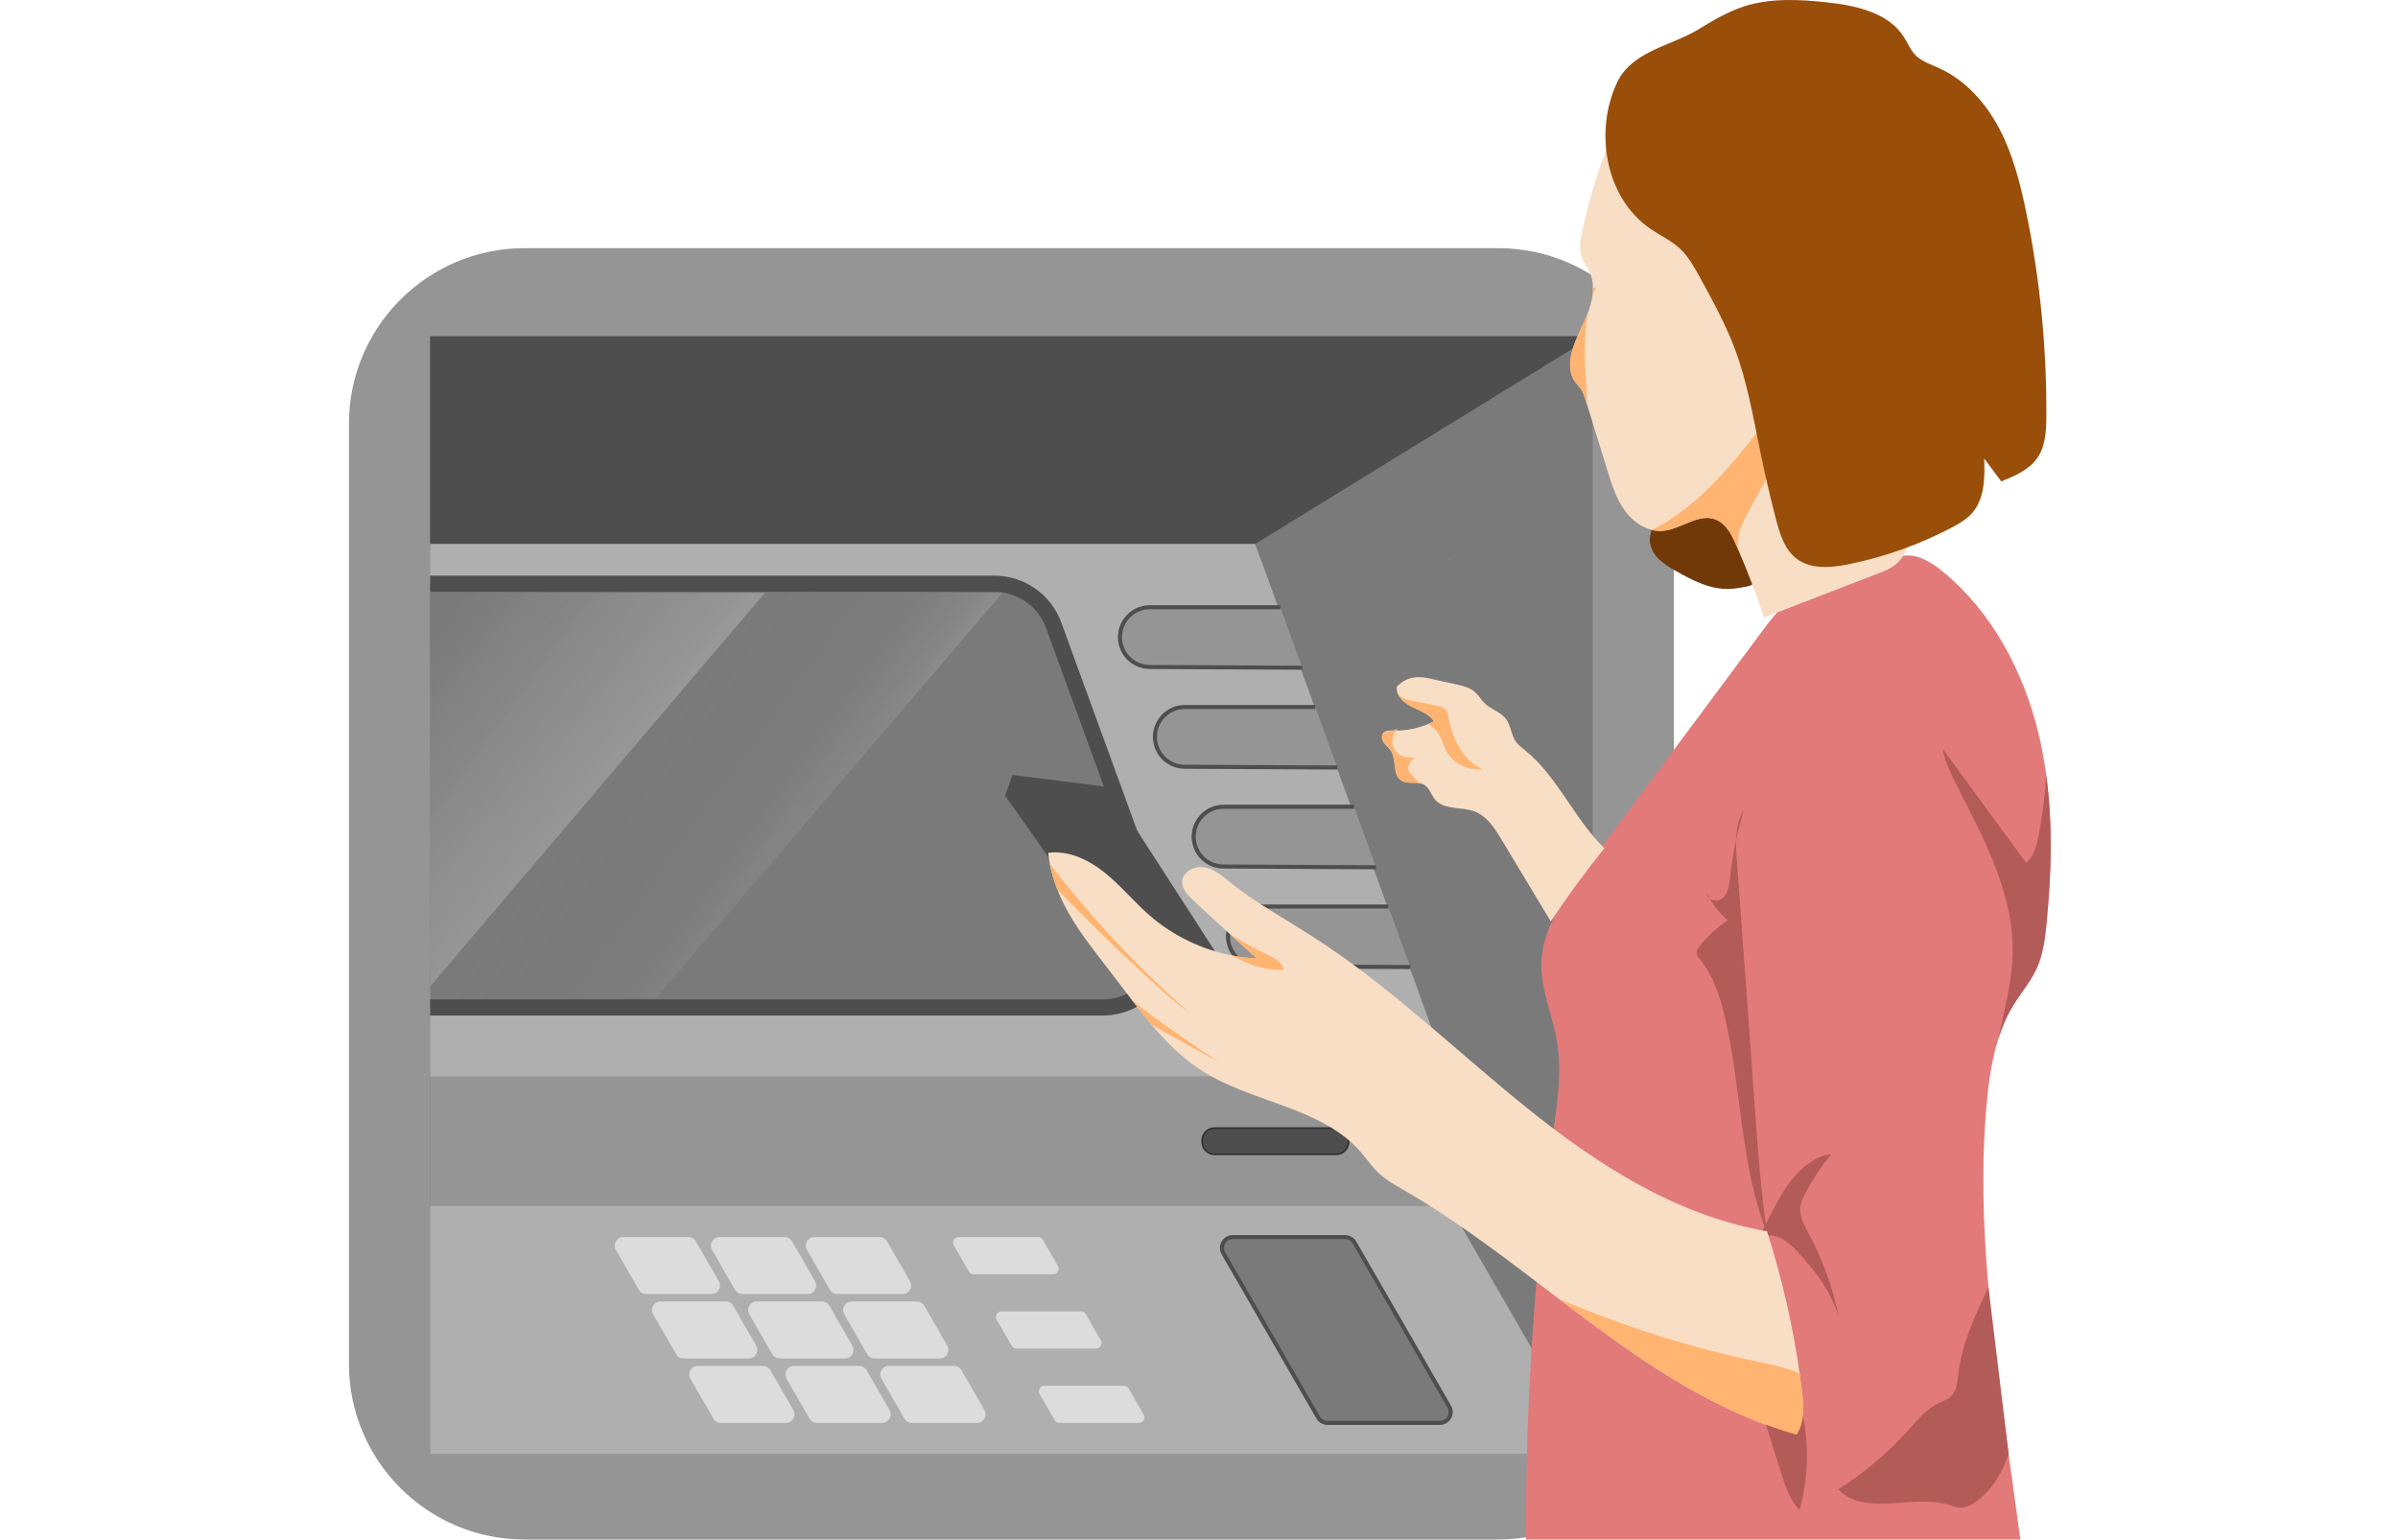 <svg width="654" height="420" viewBox="0 0 654 420" fill="none" xmlns="http://www.w3.org/2000/svg">
<g clip-path="url(#clip0_10416_176784)">
<path d="M408.595 67.699H143.094C116.624 67.699 95.165 89.157 95.165 115.628V372.071C95.165 398.542 116.624 420 143.094 420H408.595C435.065 420 456.524 398.542 456.524 372.071V115.628C456.524 89.157 435.065 67.699 408.595 67.699Z" fill="#959595"/>
<path d="M434.388 91.743H117.319V396.693H434.388V91.743Z" fill="#7A7A7A"/>
<path d="M434.388 91.743L342.313 148.408H117.319V91.743H434.388Z" fill="#4E4E4E"/>
<path d="M395.291 293.734H117.319V148.408H342.329L346.272 159.244L349.655 168.51L355.682 185.02L388.414 274.835L395.291 293.734Z" fill="#AFAFAF"/>
<path d="M395.291 293.734H117.319V328.967H395.291V293.734Z" fill="#959595"/>
<path d="M117.319 328.951V396.693H434.388L395.291 328.951H117.319Z" fill="#AFAFAF"/>
<path d="M194.02 353.044H176.275C175.442 353.044 174.656 352.595 174.24 351.873L167.972 341.005C167.074 339.434 168.196 337.479 170.008 337.479H187.753C188.586 337.479 189.372 337.928 189.788 338.649L196.056 349.517C196.954 351.088 195.832 353.044 194.02 353.044Z" fill="#DCDCDC"/>
<path d="M204.183 370.612H186.438C185.605 370.612 184.819 370.163 184.403 369.442L178.135 358.574C177.237 357.003 178.359 355.047 180.171 355.047H197.916C198.749 355.047 199.535 355.496 199.952 356.218L206.219 367.086C207.117 368.657 205.995 370.612 204.183 370.612Z" fill="#DCDCDC"/>
<path d="M214.33 388.182H196.585C195.751 388.182 194.966 387.733 194.549 387.011L188.282 376.143C187.384 374.572 188.506 372.617 190.317 372.617H208.062C208.896 372.617 209.681 373.066 210.098 373.787L216.366 384.655C217.263 386.226 216.141 388.182 214.33 388.182Z" fill="#DCDCDC"/>
<path d="M220.247 353.044H202.502C201.669 353.044 200.883 352.595 200.467 351.873L194.199 341.005C193.301 339.434 194.423 337.479 196.235 337.479H213.98C214.813 337.479 215.599 337.928 216.015 338.649L222.283 349.517C223.181 351.088 222.059 353.044 220.247 353.044Z" fill="#DCDCDC"/>
<path d="M230.41 370.612H212.665C211.831 370.612 211.046 370.163 210.629 369.442L204.362 358.574C203.464 357.003 204.586 355.047 206.397 355.047H224.142C224.976 355.047 225.761 355.496 226.178 356.218L232.446 367.086C233.343 368.657 232.221 370.612 230.41 370.612Z" fill="#DCDCDC"/>
<path d="M240.557 388.182H222.812C221.979 388.182 221.193 387.733 220.776 387.011L214.509 376.143C213.611 374.572 214.733 372.617 216.544 372.617H234.289C235.123 372.617 235.908 373.066 236.325 373.787L242.593 384.655C243.49 386.226 242.368 388.182 240.557 388.182Z" fill="#DCDCDC"/>
<path d="M246.136 353.044H228.391C227.558 353.044 226.772 352.595 226.355 351.873L220.088 341.005C219.19 339.434 220.312 337.479 222.123 337.479H239.868C240.702 337.479 241.487 337.928 241.904 338.649L248.172 349.517C249.069 351.088 247.947 353.044 246.136 353.044Z" fill="#DCDCDC"/>
<path d="M287.17 347.626H265.546C265.001 347.626 264.488 347.337 264.215 346.856L260.128 339.771C259.535 338.745 260.272 337.479 261.458 337.479H283.082C283.627 337.479 284.14 337.767 284.413 338.248L288.501 345.333C289.094 346.359 288.356 347.626 287.17 347.626Z" fill="#DCDCDC"/>
<path d="M310.573 388.181H288.948C288.403 388.181 287.891 387.893 287.618 387.412L283.531 380.327C282.938 379.301 283.675 378.034 284.861 378.034H306.485C307.03 378.034 307.543 378.323 307.816 378.804L311.903 385.889C312.496 386.915 311.759 388.181 310.573 388.181Z" fill="#DCDCDC"/>
<path d="M298.873 367.904H277.248C276.703 367.904 276.191 367.615 275.918 367.134L271.83 360.049C271.237 359.023 271.975 357.757 273.161 357.757H294.785C295.33 357.757 295.843 358.046 296.116 358.527L300.203 365.612C300.796 366.638 300.059 367.904 298.873 367.904Z" fill="#DCDCDC"/>
<path d="M256.299 370.612H238.554C237.72 370.612 236.935 370.163 236.518 369.442L230.25 358.574C229.353 357.003 230.475 355.047 232.286 355.047H250.031C250.865 355.047 251.65 355.496 252.067 356.218L258.334 367.086C259.232 368.657 258.11 370.612 256.299 370.612Z" fill="#DCDCDC"/>
<path d="M266.446 388.182H248.701C247.867 388.182 247.082 387.733 246.665 387.011L240.397 376.143C239.5 374.572 240.622 372.617 242.433 372.617H260.178C261.011 372.617 261.797 373.066 262.214 373.787L268.481 384.655C269.379 386.226 268.257 388.182 266.446 388.182Z" fill="#DCDCDC"/>
<path d="M392.679 388.181H362.062C361.004 388.181 360.026 387.62 359.497 386.706L333.657 341.935C332.519 339.964 333.946 337.495 336.222 337.495H366.839C367.897 337.495 368.875 338.056 369.404 338.97L395.244 383.741C396.382 385.713 394.955 388.181 392.679 388.181Z" fill="#7A7A7A" stroke="#4E4E4E" stroke-width="1.106" stroke-miterlimit="10"/>
<path d="M117.319 159.244H271.157C278.418 159.244 284.91 163.781 287.379 170.609L316.922 251.656C321.025 262.925 312.69 274.851 300.684 274.851H117.319" fill="#7A7A7A"/>
<path d="M117.319 159.244H271.157C278.418 159.244 284.91 163.781 287.379 170.609L316.922 251.656C321.025 262.925 312.69 274.851 300.684 274.851H117.319" stroke="#4E4E4E" stroke-width="4.408" stroke-miterlimit="10"/>
<path d="M208.593 161.745L117.319 269.096V161.745H208.593Z" fill="url(#paint0_linear_10416_176784)"/>
<path d="M273.385 161.745L178.809 272.398L117.319 272.286V160.655L273.385 161.745Z" fill="url(#paint1_linear_10416_176784)"/>
<path d="M355.184 182.167L313.555 181.958C310.14 181.942 307.095 179.81 305.941 176.604C304.001 171.282 307.944 165.656 313.603 165.656H349.173" fill="#959595"/>
<path d="M355.184 182.167L313.555 181.958C310.14 181.942 307.095 179.81 305.941 176.604C304.001 171.282 307.944 165.656 313.603 165.656H349.173" stroke="#4E4E4E" stroke-width="1.106" stroke-miterlimit="10"/>
<path d="M364.723 209.385L323.094 209.177C319.68 209.161 316.634 207.029 315.48 203.823C313.541 198.501 317.484 192.875 323.142 192.875H358.712" fill="#959595"/>
<path d="M364.723 209.385L323.094 209.177C319.68 209.161 316.634 207.029 315.48 203.823C313.541 198.501 317.484 192.875 323.142 192.875H358.712" stroke="#4E4E4E" stroke-width="1.106" stroke-miterlimit="10"/>
<path d="M375.287 236.604L333.657 236.395C330.243 236.379 327.197 234.247 326.043 231.041C324.104 225.719 328.047 220.093 333.705 220.093H369.275" fill="#959595"/>
<path d="M375.287 236.604L333.657 236.395C330.243 236.379 327.197 234.247 326.043 231.041C324.104 225.719 328.047 220.093 333.705 220.093H369.275" stroke="#4E4E4E" stroke-width="1.106" stroke-miterlimit="10"/>
<path d="M384.648 263.822L343.019 263.614C339.604 263.598 336.559 261.466 335.404 258.26C333.465 252.938 337.408 247.312 343.067 247.312H378.637" fill="#959595"/>
<path d="M384.648 263.822L343.019 263.614C339.604 263.598 336.559 261.466 335.404 258.26C333.465 252.938 337.408 247.312 343.067 247.312H378.637" stroke="#4E4E4E" stroke-width="1.106" stroke-miterlimit="10"/>
<path d="M364.417 307.76H331.235C329.376 307.76 327.869 309.267 327.869 311.126V311.543C327.869 313.402 329.376 314.909 331.235 314.909H364.417C366.276 314.909 367.783 313.402 367.783 311.543V311.126C367.783 309.267 366.276 307.76 364.417 307.76Z" fill="#4E4E4E" stroke="#2D2D2D" stroke-width="0.433" stroke-miterlimit="10"/>
<path d="M558.123 252.105C557.706 256.192 557.177 260.344 555.494 264.095C553.827 267.782 551.15 270.86 549.05 274.29C547.319 277.127 546.021 280.157 545.027 283.315C543.247 288.861 542.398 294.792 541.869 300.627C540.298 317.442 540.811 334.289 542.302 351.121C543.552 365.499 545.508 379.814 547.463 394.096C547.576 394.914 547.688 395.747 547.8 396.581C548.874 404.371 549.948 412.178 551.006 419.984H416.164C416.116 406.391 416.404 392.782 417.077 379.189C417.526 369.795 418.151 360.418 418.937 351.072C418.953 350.704 418.985 350.351 419.017 349.982C419.017 349.87 419.033 349.806 419.033 349.726C419.306 346.472 419.61 343.202 419.947 339.964V339.916C420.957 329.416 422.207 318.949 423.65 308.497C423.666 308.305 423.698 308.129 423.73 307.936C424.82 300.066 425.958 292.099 424.659 284.277C423.473 277.111 420.251 270.218 420.364 262.973C420.476 258.276 421.918 253.884 424.066 249.716C424.05 249.716 424.066 249.7 424.066 249.7C426.343 245.244 429.372 241.076 432.354 237.069C433.893 235.001 435.432 232.917 436.986 230.849C441.843 224.309 446.7 217.801 451.541 211.261C461.271 198.181 471.001 185.084 480.731 172.004C481.998 170.305 483.264 168.606 484.707 167.067C485.428 166.314 486.182 165.576 486.999 164.935C493.828 159.485 503.574 159.501 511.236 155.269C513.689 153.923 515.997 152.095 518.77 151.63C518.882 151.614 518.979 151.598 519.091 151.598C523.066 151.069 526.881 153.474 530.007 156.055C543.408 167.131 551.936 183.337 555.991 200.265C556.873 203.984 557.562 207.734 558.075 211.517C559.886 224.934 559.47 238.656 558.123 252.153V252.105Z" fill="#E27A79"/>
<path d="M289.143 238.351L274.123 217.064L276.143 211.421L302.448 214.724L334.058 263.694L332.039 271.357L312.563 258.998L289.143 238.351Z" fill="#4E4E4E"/>
<path d="M453.368 133.565C452.39 137.252 451.396 140.939 450.419 144.641C450.21 145.443 449.986 146.26 449.954 147.078C449.874 149.066 450.883 150.957 452.262 152.384C453.64 153.81 455.388 154.82 457.103 155.798C461.591 158.347 466.416 160.831 471.578 160.671C473.149 160.623 474.688 160.335 476.242 160.03C476.852 159.918 477.493 159.79 477.958 159.389C478.406 159.004 478.647 158.427 478.823 157.866C480.33 153.233 479.545 148.2 478.39 143.471C477.236 138.71 475.569 133.805 471.882 130.567C467.538 126.752 460.694 126.143 453.368 133.549V133.565Z" fill="#703907"/>
<path d="M521.623 144.513C520.853 148.024 519.763 151.743 516.99 154.003C515.595 155.141 513.88 155.814 512.197 156.456C501.81 160.463 491.439 164.47 481.067 168.478C478.984 161.97 476.595 155.862 474.014 149.867C473.854 149.483 473.694 149.114 473.533 148.729C472.299 145.892 470.76 142.814 467.875 141.708C463.162 139.913 458.417 144.449 453.4 144.818C452.454 144.898 451.509 144.818 450.579 144.577C447.661 143.904 445.033 141.868 443.221 139.432C440.833 136.21 439.614 132.299 438.428 128.484C436.569 122.488 434.725 116.509 432.882 110.53C432.722 109.985 432.545 109.456 432.385 108.927C432.097 107.998 431.808 107.068 431.279 106.25C430.782 105.481 430.093 104.872 429.564 104.134C427.768 101.618 428.009 98.187 428.923 95.238C430.013 91.695 431.904 88.489 433.187 85.027C433.203 84.979 433.218 84.931 433.234 84.883C433.683 83.616 434.052 82.286 434.26 80.955V80.939C434.405 80.106 434.469 79.272 434.437 78.439C434.405 76.884 434.116 75.377 433.427 73.983C432.802 72.7 431.872 71.562 431.375 70.231C430.558 68.035 430.99 65.599 431.471 63.339C433.315 54.731 435.847 46.299 439.053 38.108L480.074 19.513C487.575 20.411 494.372 24.707 499.486 30.269C504.583 35.848 508.158 42.628 511.203 49.553C524.283 79.192 528.708 112.919 521.639 144.529L521.623 144.513Z" fill="#F8DEC5"/>
<path d="M437.548 231.427C432.37 237.839 427.497 244.507 422.945 251.384C418.456 243.914 413.952 236.444 409.464 228.974C407.636 225.945 405.584 222.707 402.266 221.424C398.772 220.062 394.187 220.991 391.623 218.411C391.526 218.314 391.43 218.202 391.35 218.09C391.334 218.074 391.318 218.042 391.302 218.026C391.302 218.026 391.302 218.01 391.286 217.994C390.276 216.727 389.843 214.98 388.465 214.131C388.096 213.906 387.695 213.778 387.262 213.682C385.595 213.361 383.656 213.874 382.213 212.96C379.712 211.358 380.963 207.27 379.328 204.785C378.815 204 378.045 203.423 377.484 202.669C376.939 201.916 376.651 200.81 377.212 200.057C377.308 199.912 377.42 199.816 377.564 199.72C378.157 199.287 379.023 199.271 379.825 199.303H379.969C380.225 199.303 380.482 199.303 380.738 199.303C383.752 199.303 386.75 198.678 389.523 197.508C390.052 197.299 390.581 197.043 391.094 196.786C389.795 194.719 387.262 193.901 385.066 192.811C383.015 191.801 380.931 190.022 380.931 187.794V187.65C380.931 187.553 380.931 187.457 380.931 187.361C380.931 187.361 380.963 187.329 380.979 187.313C384.185 184.075 387.519 184.556 390.324 185.197C392.52 185.678 394.716 186.175 396.928 186.656C398.852 187.072 400.856 187.553 402.314 188.852C403.324 189.749 403.997 190.984 404.975 191.929C406.69 193.565 409.255 194.222 410.698 196.113C412.06 197.909 412.124 200.441 413.407 202.301C414.096 203.295 415.106 204.016 416.036 204.785C424.916 212.015 429.357 223.444 437.564 231.411L437.548 231.427Z" fill="#F8DEC5"/>
<path d="M475.602 220.927C473.101 224.822 473.342 229.824 473.678 234.44C474.111 240.467 474.56 246.495 474.993 252.522C475.506 259.495 476.002 266.468 476.515 273.457C477.205 283.042 477.91 292.612 478.599 302.198C479.433 313.659 480.266 325.136 481.933 336.502C474.608 317.859 474.993 297.165 470.472 277.656C469.158 272.03 467.362 266.355 463.708 261.867C463.227 261.29 462.714 260.665 462.698 259.911C462.698 259.206 463.131 258.597 463.563 258.052C465.727 255.359 468.308 253.003 471.178 251.095C468.853 249.027 466.914 246.527 465.503 243.754C465.503 245.613 468.356 246.254 469.783 245.052C471.21 243.85 471.53 241.814 471.755 239.954C472.332 235.065 472.925 230.192 475.602 220.911V220.927Z" fill="#B35B59"/>
<path d="M499.503 314.878C496.746 318.132 494.373 321.706 492.402 325.505C491.728 326.788 491.103 328.15 490.991 329.593C490.799 332.094 492.129 334.402 493.315 336.614C497.098 343.619 499.839 351.185 501.426 358.992C500.112 355.112 498.204 351.442 495.784 348.139C494.453 346.328 492.979 344.629 491.52 342.93C489.965 341.134 488.378 339.307 486.31 338.121C484.259 336.935 481.614 336.502 479.514 337.592C482.351 333.023 484.339 327.942 487.4 323.518C490.462 319.094 494.983 315.214 499.503 314.894V314.878Z" fill="#B35B59"/>
<path d="M558.12 252.105C557.704 256.193 557.175 260.345 555.507 264.079C553.84 267.75 551.163 270.844 549.063 274.274C547.332 277.112 546.018 280.157 545.024 283.299C546.579 275.669 548.727 268.055 548.903 260.297C549.272 245.036 542.123 230.738 535.15 217.177C532.681 212.384 530.18 207.511 529.86 204.337C537.442 214.708 545.024 225.079 552.622 235.45C554.722 233.543 555.475 230.593 556.004 227.804C557.046 222.402 557.736 216.952 558.056 211.454C559.867 224.871 559.467 238.592 558.104 252.089L558.12 252.105Z" fill="#B35B59"/>
<path d="M542.301 351.121C538.759 358.783 535.04 366.381 534.11 374.716C533.854 376.977 533.693 379.493 532.026 381.016C531.129 381.834 529.91 382.218 528.804 382.731C525.39 384.35 522.954 387.396 520.421 390.185C514.842 396.405 508.383 401.855 501.313 406.343C508.928 413.957 521.254 407.449 531.754 410.607C532.796 410.928 533.838 411.344 534.928 411.312C536.258 411.296 537.493 410.623 538.599 409.854C543.199 406.664 546.036 401.919 547.816 396.581L542.301 351.121Z" fill="#B35B59"/>
<path d="M489.98 391.387C465.727 384.575 445.353 369.683 425.091 354.311C411.45 343.939 397.841 333.344 383.157 324.848C380.641 323.389 378.044 321.963 375.928 319.959C374.149 318.26 372.754 316.176 371.135 314.316C360.395 301.957 341.609 300.932 327.807 292.115C322.517 288.733 318.077 284.293 314.021 279.484C312.178 277.304 310.415 275.059 308.667 272.783C308.09 272.03 307.529 271.293 306.952 270.523C304.596 267.445 302.239 264.368 299.883 261.29C297.334 257.956 294.769 254.606 292.573 251.031C290.922 248.354 289.48 245.549 288.342 242.615C287.46 240.339 286.771 238.015 286.322 235.658C286.13 234.665 285.969 233.671 285.873 232.661C291.451 231.923 296.966 234.584 301.342 238.111C305.718 241.654 309.293 246.062 313.54 249.749C319.904 255.295 327.775 259.078 336.062 260.681C338.29 261.13 340.518 261.386 342.795 261.498C340.342 259.302 337.922 257.106 335.501 254.894C332.119 251.832 328.769 248.739 325.434 245.629C323.944 244.234 322.309 242.551 322.405 240.515C322.533 237.758 325.851 236.123 328.544 236.62C331.253 237.133 333.433 239.041 335.565 240.756C342.522 246.366 350.425 250.646 357.959 255.487C378.829 268.856 396.703 286.328 415.986 301.893C435.27 317.458 456.75 331.516 481.917 335.924C485.956 348.588 488.954 361.588 490.813 374.748C491.022 376.239 491.23 377.73 491.406 379.237C491.919 383.469 492.32 387.781 489.964 391.403L489.98 391.387Z" fill="#F8DEC5"/>
<path d="M486.999 121.046C485.973 123.819 484.402 126.336 482.879 128.868C480.651 132.587 478.519 136.37 476.499 140.217C475.601 141.949 474.704 143.696 474.271 145.603C473.95 147.014 473.918 148.457 473.998 149.883C473.838 149.499 473.678 149.13 473.517 148.745C472.283 145.908 470.744 142.83 467.859 141.724C463.146 139.929 458.402 144.465 453.384 144.834C452.438 144.914 451.493 144.834 450.563 144.593C462.393 138.55 471.514 127.955 479.689 117.311C481.164 115.387 482.639 113.448 484.482 111.893C485.203 111.284 486.277 110.755 487.015 111.332C487.335 111.588 487.479 111.989 487.592 112.374C488.425 115.211 488.008 118.289 486.983 121.046H486.999Z" fill="#FFB471"/>
<path d="M433.155 85.027C431.84 91.519 432.145 98.38 432.594 105.048C432.722 106.86 432.834 108.687 432.85 110.514C432.69 109.985 432.514 109.456 432.353 108.927C432.065 107.998 431.776 107.068 431.247 106.25C430.75 105.481 430.061 104.872 429.532 104.135C427.737 101.618 427.977 98.188 428.891 95.238C429.981 91.695 431.872 88.49 433.155 85.027Z" fill="#FFB471"/>
<path d="M435.127 78.567C434.806 79.337 434.502 80.138 434.245 80.94C434.389 80.106 434.453 79.272 434.421 78.439C434.63 78.471 434.87 78.519 435.127 78.567Z" fill="#FFB471"/>
<path d="M385.432 211.855C386.042 212.464 386.635 213.057 387.228 213.682C385.561 213.361 383.621 213.874 382.178 212.961C379.678 211.358 380.928 207.27 379.293 204.785C378.78 204 378.011 203.423 377.45 202.67C376.905 201.916 376.616 200.81 377.177 200.057C377.273 199.912 377.385 199.816 377.53 199.72C378.203 199.64 378.956 199.544 379.79 199.303C380.303 199.159 380.832 198.951 381.393 198.662C381.136 198.854 380.896 199.079 380.704 199.319C379.197 201.179 379.501 204.385 381.521 205.763C382.932 206.725 384.759 206.773 386.458 206.773C384.791 206.885 383.573 208.953 384.294 210.476C384.551 211.021 384.984 211.454 385.416 211.871L385.432 211.855Z" fill="#FFB471"/>
<path d="M391.605 218.394C391.509 218.298 391.412 218.186 391.332 218.074C391.316 218.058 391.3 218.026 391.284 218.01C391.348 218.074 391.396 218.122 391.46 218.186C391.525 218.25 391.573 218.314 391.621 218.378L391.605 218.394Z" fill="#FFB471"/>
<path d="M380.963 187.329C380.931 187.441 380.931 187.553 380.915 187.665C380.915 187.569 380.915 187.473 380.915 187.377C380.915 187.377 380.947 187.345 380.963 187.329Z" fill="#FFB471"/>
<path d="M404.267 209.786C400.292 210.363 396.06 208.151 394.281 204.545C393.64 203.246 393.303 201.82 392.581 200.569C391.844 199.303 390.754 198.309 389.504 197.524C390.033 197.315 390.562 197.059 391.075 196.802C389.776 194.734 387.244 193.917 385.048 192.827C382.98 191.817 380.88 190.006 380.912 187.761C380.912 188.563 381.313 189.413 381.954 189.941C382.9 190.743 384.182 191.015 385.4 191.24C387.628 191.689 389.84 192.122 392.069 192.57C392.742 192.715 393.447 192.843 393.976 193.308C394.697 193.917 394.89 194.943 395.066 195.889C396.172 201.563 398.945 207.494 404.267 209.77V209.786Z" fill="#FFB471"/>
<path d="M323.959 275.877C321.651 274.434 319.599 272.623 317.547 270.795C307.48 261.802 297.766 252.425 288.405 242.695C288.373 242.663 288.357 242.647 288.325 242.615C287.443 240.339 286.754 238.014 286.305 235.658C297.51 250.245 310.157 263.726 323.959 275.893V275.877Z" fill="#FFB471"/>
<path d="M480.042 383.773C481.998 389.961 483.954 396.132 485.925 402.32C487.031 405.798 488.218 409.405 490.814 411.953C493.828 401.069 493.411 389.255 489.612 378.612C488.602 375.758 488.057 376.512 485.252 375.374L480.059 383.757L480.042 383.773Z" fill="#B35B59"/>
<path d="M441.088 22.367C434.676 35.816 437.834 53.993 450.113 62.425C452.806 64.268 455.835 65.647 458.224 67.875C460.468 69.991 461.991 72.748 463.481 75.441C467.04 81.917 470.615 88.409 473.195 95.334C476.61 104.471 478.213 114.169 480.184 123.723C481.419 129.718 482.813 135.697 484.352 141.628C485.394 145.635 486.692 149.915 489.978 152.416C493.922 155.414 499.436 154.901 504.293 153.907C513.959 151.935 523.352 148.601 532.089 144.032C534.221 142.91 536.369 141.692 537.94 139.865C541.306 135.953 541.306 130.263 541.146 125.101C542.7 127.185 544.255 129.253 545.81 131.337C549.513 129.83 553.424 128.163 555.684 124.861C557.88 121.639 558.073 117.503 558.089 113.608C558.201 94.837 556.358 76.066 552.559 57.696C550.956 49.922 548.968 42.115 545.265 35.094C541.562 28.057 535.984 21.79 528.738 18.536C526.526 17.542 524.106 16.788 522.407 15.057C521.028 13.646 520.307 11.755 519.249 10.104C514.953 3.371 506.088 1.48 498.138 0.63C490.556 -0.187 482.717 -0.572 475.488 1.8C471.047 3.259 467.008 5.696 463 8.132C455.803 12.492 445.095 13.967 441.088 22.383V22.367Z" fill="#994E0A"/>
<path d="M332.454 289.807C327.661 287.146 322.884 284.469 318.091 281.792C316.728 281.039 315.366 280.253 314.003 279.468C312.16 277.288 310.397 275.044 308.649 272.768C316.231 278.875 324.359 284.341 332.454 289.791V289.807Z" fill="#FFB471"/>
<path d="M350.103 264.528C345.614 264.833 341.142 263.422 337.183 261.306C336.798 261.098 336.429 260.889 336.061 260.665C338.289 261.114 340.517 261.37 342.793 261.482C340.341 259.286 337.92 257.09 335.5 254.878C335.852 255.087 336.205 255.311 336.574 255.519C339.395 257.186 342.232 258.854 345.198 260.232C347.249 261.194 349.638 262.316 350.119 264.528H350.103Z" fill="#FFB471"/>
<path d="M489.979 391.387C465.726 384.574 445.352 369.683 425.091 354.31C442.643 361.844 460.949 367.631 479.64 371.526C483.375 372.296 487.366 373.161 490.829 374.732C491.037 376.223 491.246 377.714 491.422 379.221C491.935 383.452 492.336 387.764 489.979 391.387Z" fill="#FFB471"/>
<path d="M395.357 152.56C395.486 152.624 395.598 152.704 395.726 152.801C395.598 152.977 395.373 152.768 395.357 152.56Z" fill="#B897A9"/>
</g>
<defs>
<linearGradient id="paint0_linear_10416_176784" x1="114.53" y1="176.492" x2="169.64" y2="220.799" gradientUnits="userSpaceOnUse">
<stop stop-color="#7A7A7A"/>
<stop offset="1" stop-color="#9C9C9C"/>
</linearGradient>
<linearGradient id="paint1_linear_10416_176784" x1="139.072" y1="176.476" x2="225.825" y2="238.976" gradientUnits="userSpaceOnUse">
<stop stop-color="#7A7A7A" stop-opacity="0"/>
<stop offset="0.23" stop-color="#7A7A7A" stop-opacity="0.01"/>
<stop offset="0.39" stop-color="#7C7C7C" stop-opacity="0.01"/>
<stop offset="0.53" stop-color="#7F7F7F" stop-opacity="0.032"/>
<stop offset="0.65" stop-color="#848484" stop-opacity="0.102"/>
<stop offset="0.77" stop-color="#8A8A8A" stop-opacity="0.25"/>
<stop offset="0.89" stop-color="#929292" stop-opacity="0.518"/>
<stop offset="0.99" stop-color="#9B9B9B" stop-opacity="0.96"/>
<stop offset="1" stop-color="#9C9C9C"/>
</linearGradient>
<clipPath id="clip0_10416_176784">
<rect width="653" height="420" fill="white" transform="translate(0.835)"/>
</clipPath>
</defs>
</svg>
